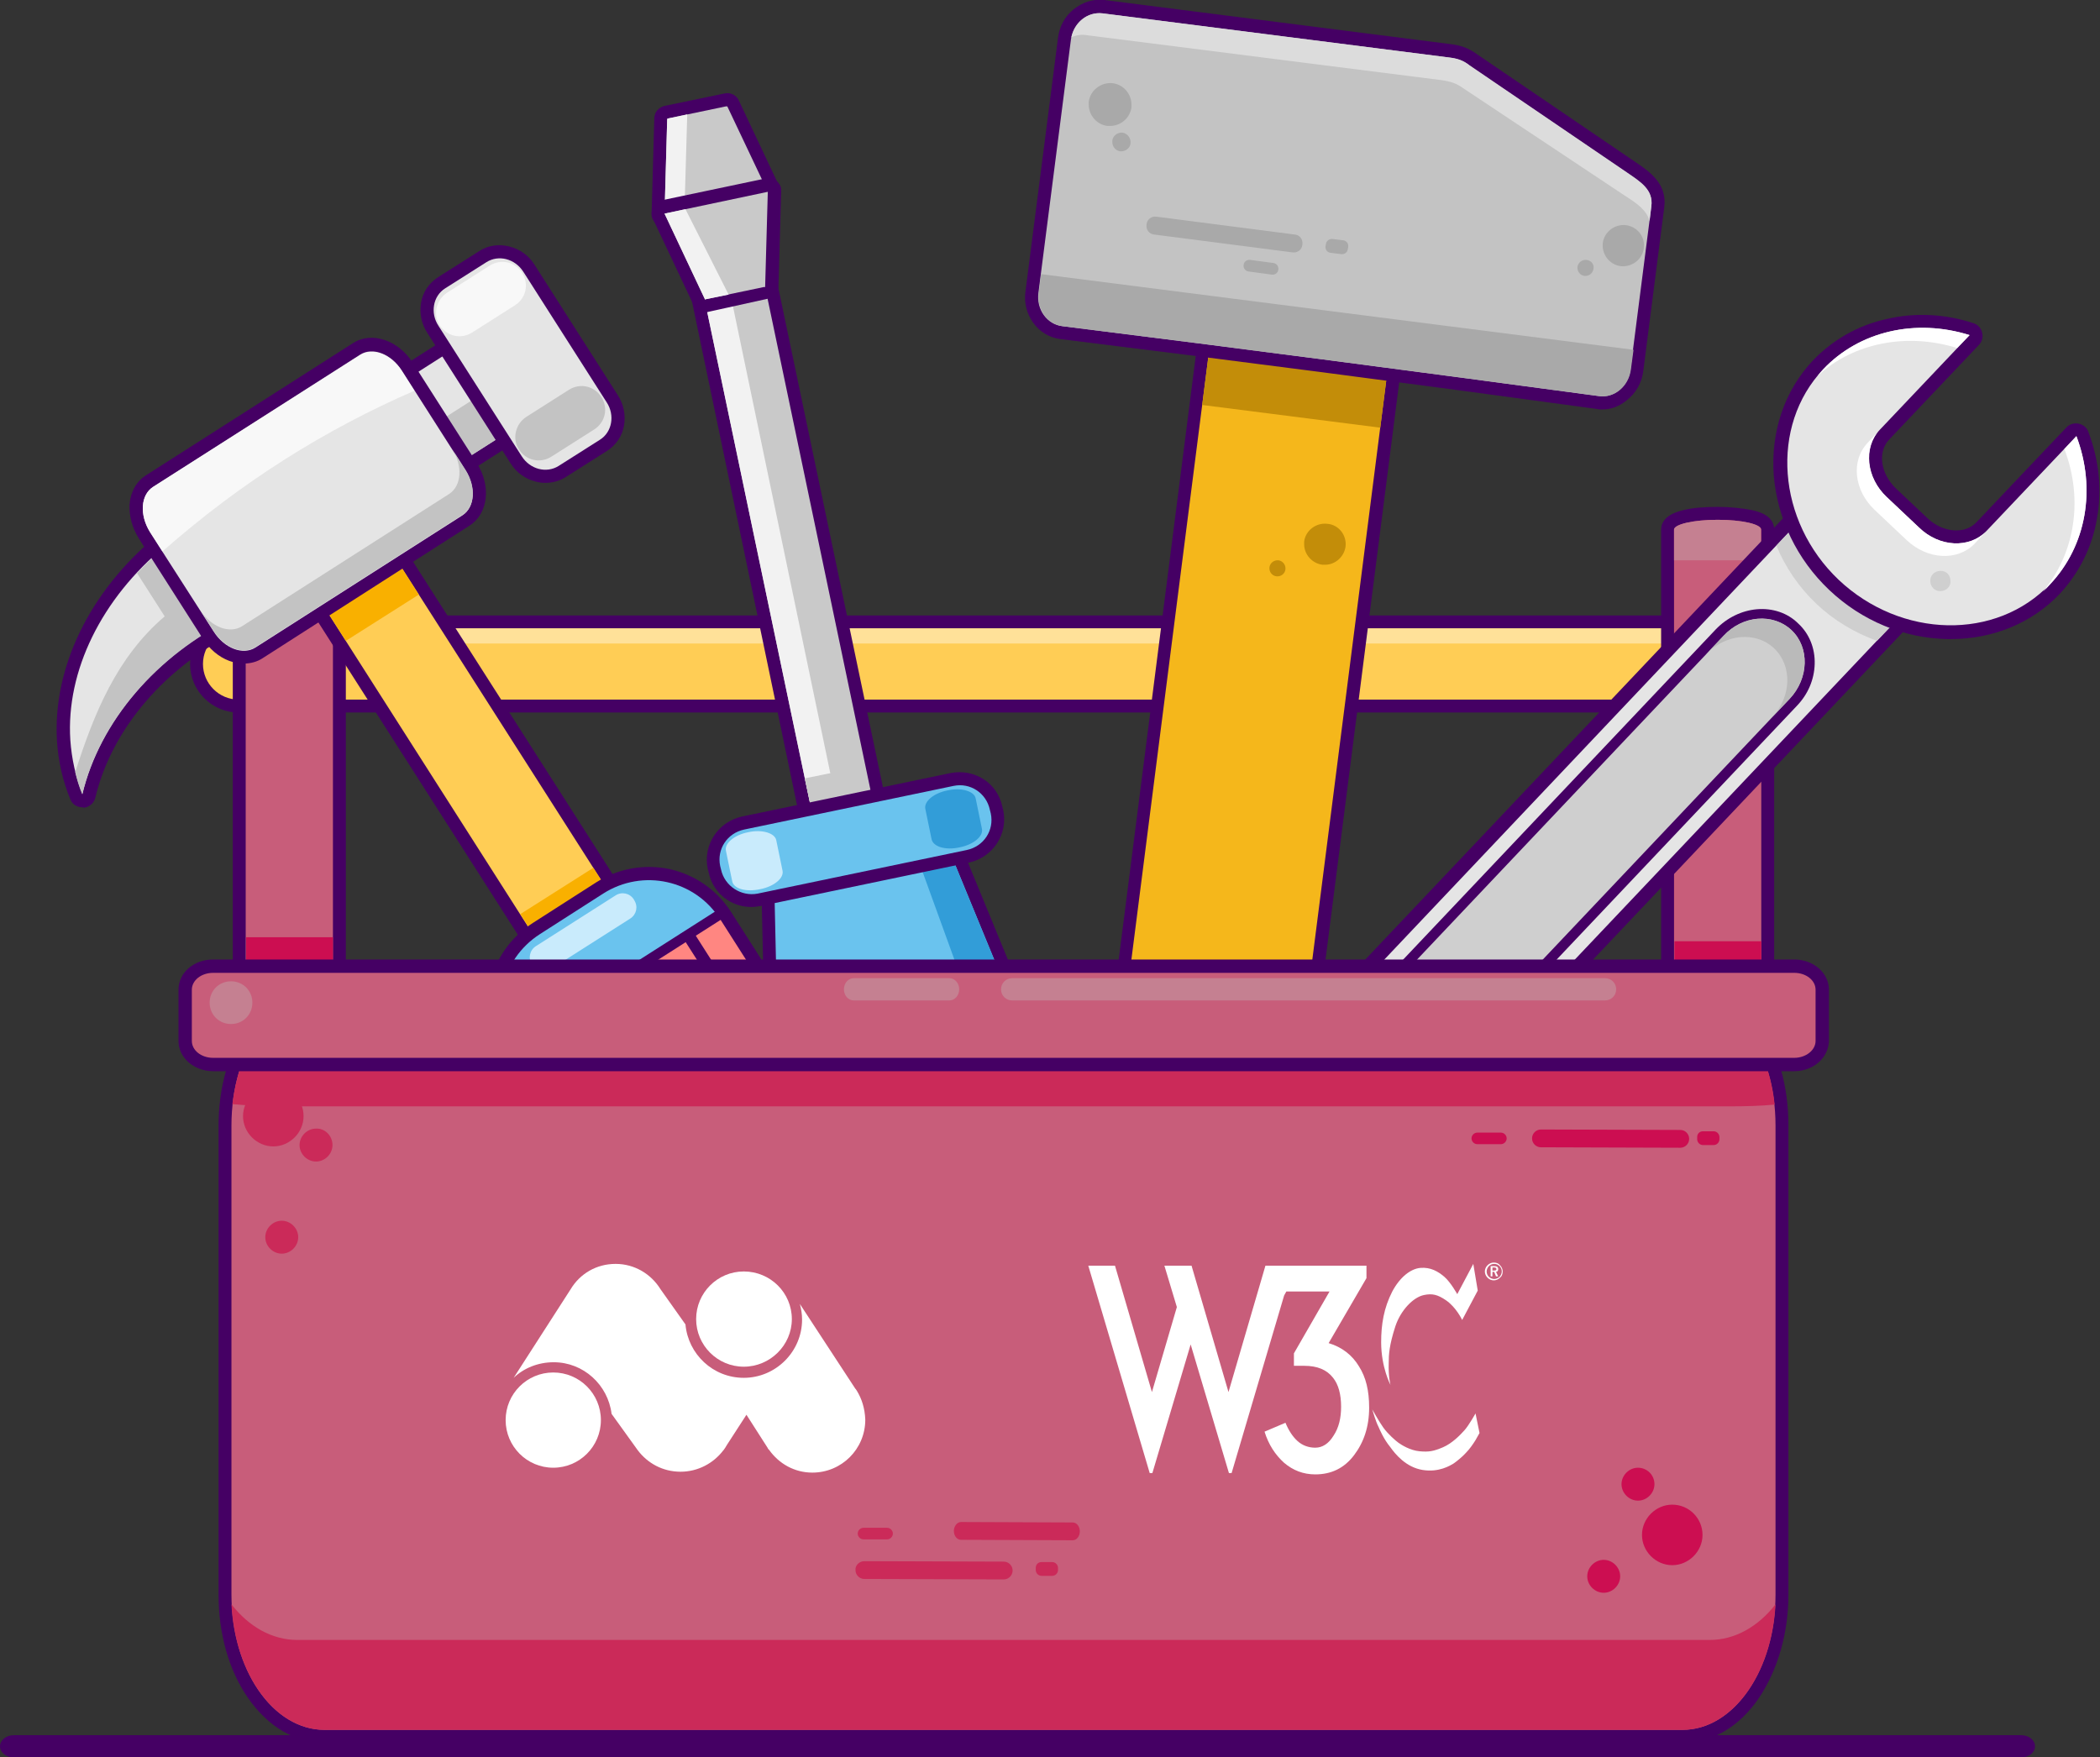 <?xml version="1.0" encoding="utf-8"?>
<!-- Generator: Adobe Illustrator 25.3.0, SVG Export Plug-In . SVG Version: 6.00 Build 0)  -->
<svg version="1.1" id="Layer_1" xmlns="http://www.w3.org/2000/svg" xmlns:xlink="http://www.w3.org/1999/xlink" x="0px" y="0px"
	 viewBox="0 0 471.8 394.8" style="enable-background:new 0 0 471.8 394.8;" xml:space="preserve">
<rect x="0" y="0" width="471.8" height="394.8" fill="#333333" stroke="none"/>
<style type="text/css">
	.st0{fill:#450064;}
	.st1{fill:#FFCD55;}
	.st2{fill:#FFE199;}
	.st3{fill:#64C4F6;}
	.st4{fill:#0DA2EC;}
	.st5{fill:#FF8681;}
	.st6{fill:#FF4E47;}
	.st7{fill:#6AC3EE;}
	.st8{fill:#C9C9C9;}
	.st9{fill:#F2F2F2;}
	.st10{fill:#329DD8;}
	.st11{fill:#C9EBFC;}
	.st12{fill:#FFC9C6;}
	.st13{fill:#C85D7A;}
	.st14{fill:#C58091;}
	.st15{fill:#E5E5E5;}
	.st16{fill:#CFCFCF;}
	.st17{fill:#FFFFFF;}
	.st18{fill:#BABABA;}
	.st19{fill:#FFB3B0;}
	.st20{fill:#F5B71B;}
	.st21{fill:#C38D09;}
	.st22{fill:#C3C3C3;}
	.st23{fill:#A9A9A9;}
	.st24{fill:#DCDCDC;}
	.st25{fill:#F9B000;}
	.st26{fill:#F8F8F8;}
	.st27{fill:#CB2A59;}
	.st28{fill:#CC0E51;}
	.st29{fill-rule:evenodd;clip-rule:evenodd;fill:#FFFFFF;}
</style>
<g>
	<path class="st0" d="M397.4,160.1H53.6c-6,0-10.9-4.9-10.9-10.9s4.9-10.9,10.9-10.9h343.8c6,0,10.9,4.9,10.9,10.9
		C408.3,155.2,403.4,160.1,397.4,160.1z M53.6,144.1c-2.8,0-5.1,2.3-5.1,5.1s2.3,5.1,5.1,5.1h343.8c2.8,0,5.1-2.3,5.1-5.1
		s-2.3-5.1-5.1-5.1H53.6z"/>
</g>
<g>
	<path class="st1" d="M53.6,141.2h343.8c4.4,0,8,3.6,8,8s-3.6,8-8,8H53.6c-4.4,0-8-3.6-8-8S49.2,141.2,53.6,141.2L53.6,141.2z"/>
</g>
<g>
	<path class="st2" d="M66.3,141.2v1.2c0,1.2,8,2.2,18,2.2h292.3c10,0,18-1,18-2.2v-1.2H66.3L66.3,141.2z"/>
</g>
<g>
	<path class="st0" d="M207.7,339.8c-4.4,0-8.7-1.3-12.4-3.7c-5.1-3.3-8.6-8.5-9.8-14.4l-2.5-12.1c-1.3-6-0.1-12.1,3.2-17.2
		s8.5-8.6,14.4-9.8l21.7-4.5c6-1.3,12.1-0.1,17.2,3.2c5.1,3.3,8.6,8.5,9.8,14.4l2.5,12.1c1.3,6,0.1,12.1-3.2,17.2s-8.5,8.6-14.4,9.8
		l-21.7,4.5C210.9,339.6,209.3,339.8,207.7,339.8z M227,283.3c-1.2,0-2.4,0.1-3.5,0.4l-21.7,4.5c-4.4,0.9-8.3,3.5-10.7,7.3
		c-2.5,3.8-3.3,8.3-2.4,12.8l2.5,12.1l0,0c1.9,9.1,10.9,15,20.1,13.1L233,329c4.4-0.9,8.3-3.5,10.7-7.3c2.5-3.8,3.3-8.3,2.4-12.8
		l-2.5-12.1c-0.9-4.4-3.5-8.3-7.3-10.7C233.4,284.3,230.3,283.3,227,283.3z"/>
</g>
<g>
	<path class="st3" d="M188.3,321l-2.5-12.1c-2.3-10.8,4.6-21.3,15.4-23.5l21.7-4.5c10.8-2.3,21.3,4.6,23.5,15.4l2.5,12.1
		c2.3,10.8-4.6,21.3-15.4,23.5l-21.7,4.5C201.1,338.7,190.6,331.8,188.3,321L188.3,321z"/>
</g>
<g>
	<path class="st4" d="M235.5,331.4c9.6-3,15.5-12.9,13.4-23l-2.5-12.1c0-0.2-0.1-0.4-0.1-0.6l-7.9,2
		C240.9,308.8,241.6,319.7,235.5,331.4L235.5,331.4z"/>
</g>
<g>
	<path class="st0" d="M187.7,320.7c-0.6,0-1.1-0.2-1.6-0.5c-0.6-0.4-1.1-1.1-1.3-1.8l-12.3-59c-0.3-1.6,0.7-3.1,2.3-3.5l60.6-12.7
		c0.8-0.2,1.6,0,2.2,0.4c0.6,0.4,1.1,1.1,1.3,1.8l12.3,59c0.3,1.6-0.7,3.1-2.3,3.5l-60.6,12.7C188.1,320.7,187.9,320.7,187.7,320.7z
		 M178.8,261l11.1,53.3l54.9-11.5l-11.1-53.3L178.8,261z"/>
</g>
<g>
	<polygon class="st5" points="187.7,317.8 175.3,258.8 235.9,246.1 248.3,305.1 	"/>
</g>
<g>
	<polygon class="st6" points="237.9,307.3 248.3,305.1 235.9,246.1 225.5,248.3 	"/>
</g>
<g>
	<path class="st0" d="M175.3,261.7c-0.7,0-1.3-0.2-1.8-0.6c-0.7-0.5-1.1-1.4-1.1-2.2l-1.6-71.2c0-1.4,0.9-2.6,2.3-2.9l35.1-7.3
		c1.4-0.3,2.8,0.4,3.3,1.8l27.1,65.9c0.3,0.8,0.3,1.7-0.1,2.5c-0.4,0.8-1.1,1.3-2,1.5l-60.6,12.7
		C175.7,261.7,175.5,261.7,175.3,261.7z M176.7,189.9l1.5,65.3l53.7-11.2L207,183.5L176.7,189.9z"/>
</g>
<g>
	<polygon class="st7" points="175.3,258.8 235.9,246.1 208.8,180.2 208,180.4 174.5,187.4 173.7,187.5 	"/>
</g>
<g>
	<path class="st0" d="M184.5,195.4c-0.6,0-1.1-0.2-1.6-0.5c-0.6-0.4-1.1-1.1-1.3-1.8L155.5,67.9c-0.2-0.8,0-1.6,0.4-2.2
		s1.1-1.1,1.8-1.3l13.5-2.8c1.6-0.3,3.1,0.7,3.5,2.3L200.9,189c0.3,1.6-0.7,3.1-2.3,3.5l-13.5,2.8
		C184.9,195.4,184.7,195.4,184.5,195.4z M161.8,69.6l25,119.4l7.8-1.6L169.6,68L161.8,69.6z"/>
</g>
<g>
	<polygon class="st8" points="184.5,192.5 158.3,67.3 171.9,64.5 198.1,189.6 	"/>
</g>
<g>
	<polygon class="st9" points="184.5,192.5 190.2,191.3 164.1,66.1 158.3,67.3 	"/>
</g>
<g>
	<polygon class="st8" points="182.2,181.4 180.8,174.9 188.7,173.3 190.1,179.7 	"/>
</g>
<g>
	<polygon class="st10" points="206,192.4 226.2,248.1 235.9,246.1 212.9,190.2 	"/>
</g>
<g>
	<path class="st0" d="M168.8,203.8c-1.9,0-3.7-0.5-5.4-1.6c-2.2-1.4-3.7-3.7-4.2-6.2l-0.2-0.8c-1.1-5.3,2.3-10.5,7.6-11.7l47-9.8
		c2.6-0.5,5.2,0,7.4,1.4s3.7,3.7,4.2,6.2l0.2,0.8c1.1,5.3-2.3,10.5-7.6,11.7l-47,9.8C170.2,203.7,169.5,203.8,168.8,203.8z
		 M215.7,179.3c-0.3,0-0.6,0-0.8,0.1l-47,9.8c-2.2,0.5-3.5,2.6-3.1,4.7l0.2,0.8l0,0c0.2,1.1,0.8,2,1.7,2.5c0.9,0.6,2,0.8,3,0.6
		l47-9.8c2.2-0.5,3.5-2.6,3.1-4.7l-0.2-0.8c-0.2-1.1-0.8-2-1.7-2.5C217.2,179.5,216.5,179.3,215.7,179.3z"/>
</g>
<g>
	<path class="st7" d="M162,195.4l-0.2-0.8c-0.8-3.8,1.6-7.4,5.4-8.2l47-9.8c3.8-0.8,7.4,1.6,8.2,5.4l0.2,0.8
		c0.8,3.8-1.6,7.4-5.4,8.2l-47,9.8C166.5,201.5,162.8,199.1,162,195.4L162,195.4z"/>
</g>
<g>
	<path class="st0" d="M149.3,50.9c-0.7,0-1.3-0.2-1.9-0.7c-0.7-0.6-1.1-1.4-1-2.3l0.6-21.3c0-1.4,1-2.5,2.3-2.8l13.5-2.8
		c1.3-0.3,2.7,0.4,3.2,1.6l9.1,19.3c0.4,0.8,0.4,1.8,0,2.6s-1.1,1.4-2,1.6L149.8,51C149.7,50.9,149.5,50.9,149.3,50.9z M152.8,29.1
		l-0.5,15.3l16-3.3l-6.6-13.8L152.8,29.1z"/>
</g>
<g>
	<polygon class="st8" points="149.3,48 172.5,43.1 163.4,23.9 163.1,23.9 150.2,26.6 149.9,26.7 	"/>
</g>
<g>
	<polygon class="st9" points="149.3,48 154,47 153.8,46.5 154.4,25.7 150.2,26.6 149.9,26.7 	"/>
</g>
<g>
	<path class="st0" d="M158.4,70.2c-1.1,0-2.2-0.6-2.6-1.7l-9.1-19.3c-0.4-0.8-0.4-1.8,0-2.6s1.1-1.4,2-1.6l23.3-4.9
		c0.9-0.2,1.8,0,2.5,0.6s1.1,1.4,1,2.3l-0.6,21.3c0,1.4-1,2.5-2.3,2.8l-13.6,3C158.8,70.2,158.6,70.2,158.4,70.2z M153.5,50.1
		l6.6,13.8l9-1.9l0.5-15.3L153.5,50.1z"/>
</g>
<g>
	<polygon class="st8" points="149.3,48 172.5,43.1 171.9,64.5 171.6,64.5 158.7,67.2 158.4,67.3 	"/>
</g>
<g>
	<polygon class="st9" points="149.3,48 158.4,67.3 158.7,67.2 163.7,66.2 154,47 	"/>
</g>
<g>
	<path class="st11" d="M164.5,198l-1.4-6.8c-0.4-1.7,1.9-3.6,5-4.2c3.1-0.7,6,0.2,6.3,1.8l1.4,6.8c0.4,1.7-1.9,3.6-5,4.2
		C167.6,200.5,164.8,199.7,164.5,198L164.5,198z"/>
</g>
<g>
	<path class="st10" d="M209.3,188.6l-1.4-6.8c-0.4-1.7,1.9-3.6,5-4.2c3.1-0.7,6,0.2,6.3,1.8l1.4,6.8c0.4,1.7-1.9,3.6-5,4.2
		C212.5,191.1,209.7,190.3,209.3,188.6L209.3,188.6z"/>
</g>
<g>
	<path class="st12" d="M188.5,313l-10.2-48.8c-0.4-1.7,1.7-3.5,4.5-4.1c2.9-0.6,5.5,0.3,5.8,1.9l10.2,48.8c0.4,1.7-1.7,3.5-4.5,4.1
		C191.4,315.5,188.8,314.7,188.5,313L188.5,313z"/>
</g>
<g>
	<path class="st11" d="M195.4,320.2L195.4,320.2c2.5-2.1,6.8-1,9.6,2.3l0,0c2.8,3.3,3.1,7.8,0.6,9.9l0,0c-2.5,2.1-6.8,1-9.6-2.3
		C193.1,326.8,192.9,322.3,195.4,320.2L195.4,320.2z"/>
</g>
<g>
	<path class="st0" d="M385.9,254.5c-2.8,0-5.5-0.3-7.6-0.7c-1.3-0.3-5.1-1.1-5.1-4.4V119c0-3.2,3.9-4.1,5.1-4.4
		c2-0.5,4.7-0.7,7.6-0.7c2.8,0,5.5,0.3,7.6,0.7c1.3,0.3,5.1,1.1,5.1,4.4v130.4c0,3.2-3.9,4.1-5.1,4.4
		C391.5,254.2,388.8,254.5,385.9,254.5z M379.1,247.9c1.2,0.3,3.5,0.7,6.8,0.7s5.7-0.4,6.8-0.7V120.4c-1.2-0.3-3.5-0.7-6.8-0.7
		s-5.7,0.4-6.8,0.7V247.9z M393.6,120.7L393.6,120.7L393.6,120.7z"/>
</g>
<g>
	<path class="st13" d="M385.9,116.8c5.4,0,9.8,1,9.8,2.2v130.4c0,1.2-4.4,2.2-9.8,2.2s-9.8-1-9.8-2.2V119
		C376.2,117.8,380.5,116.8,385.9,116.8L385.9,116.8z"/>
</g>
<g>
	<path class="st14" d="M385.9,116.8c-5.4,0-9.8,1-9.8,2.2v6.9h19.5V119C395.7,117.8,391.4,116.8,385.9,116.8L385.9,116.8z"/>
</g>
<g>
	<path class="st0" d="M289.5,280.8c-3.8,0-7.7-1.4-10.7-4.3l-4.4-4.1c-6.2-5.9-6.5-15.8-0.6-22l127.6-134.8c2.9-3,6.7-4.8,10.9-4.9
		c4.1-0.1,8.1,1.4,11.1,4.3l0,0l4.4,4.1c3,2.9,4.8,6.7,4.9,10.9c0.1,4.1-1.4,8.1-4.3,11.1L300.8,276
		C297.8,279.2,293.7,280.8,289.5,280.8z M412.7,116.9c-0.1,0-0.2,0-0.3,0c-2.5,0.1-4.9,1.1-6.6,3L278.3,254.6
		c-3.6,3.8-3.4,9.8,0.4,13.4l4.4,4.1c3.8,3.6,9.8,3.4,13.4-0.4L424,137c1.8-1.8,2.7-4.3,2.6-6.8s-1.1-4.9-3-6.6l-4.4-4.1
		C417.5,117.8,415.2,116.9,412.7,116.9z"/>
</g>
<g>
	<path class="st15" d="M421.4,117.3l4.4,4.1c5,4.8,5.3,12.7,0.5,17.7L298.6,273.9c-4.8,5-12.7,5.3-17.7,0.5l-4.4-4.1
		c-5-4.8-5.3-12.7-0.5-17.7l127.6-134.8C408.4,112.7,416.3,112.5,421.4,117.3L421.4,117.3z"/>
</g>
<g>
	<path class="st16" d="M417.2,115.2c-4.9-1.8-10.2-1-13.6,2.6l-4.5,4.8c2,4.9,5.1,9.4,9,13.1s8.6,6.5,13.6,8.3l4.5-4.7
		c3.4-3.6,3.9-8.9,1.8-13.7c-0.7-0.4-1.4-1-2-1.6l-7.2-6.8C418.3,116.5,417.7,115.8,417.2,115.2L417.2,115.2z"/>
</g>
<g>
	<path class="st0" d="M438.3,143.6c-0.3,0-0.5,0-0.8,0c-9.8-0.2-19.2-4.1-26.5-11c-7.3-6.9-11.7-16.1-12.5-25.8
		c-0.7-9.8,2.4-19,8.8-25.8c4.4-4.6,10.1-7.9,16.5-9.3c6.3-1.5,13.1-1.2,19.5,0.9c1,0.3,1.8,1.1,2,2.1c0.3,1,0,2.1-0.7,2.8
		l-20.2,21.3c-2.6,2.8-1.9,7.6,1.5,10.9l7.2,6.8c3.4,3.2,8.3,3.6,10.9,0.9l20.2-21.3c0.7-0.8,1.8-1.1,2.8-0.9s1.9,0.9,2.2,1.9
		c2.4,6.3,3.1,13.1,1.9,19.5c-1.1,6.5-4.1,12.3-8.4,16.9C456.6,139.9,447.9,143.6,438.3,143.6z M431.9,76.7
		c-7.7,0-14.9,2.9-20.1,8.4s-7.8,13-7.2,21.2c0.6,8.2,4.4,16,10.6,21.9s14.2,9.2,22.4,9.4c8.1,0.2,15.5-2.8,20.7-8.3
		c6.2-6.6,8.6-15.9,6.6-25.3l-16.6,17.5c-2.4,2.6-5.9,3.9-9.6,3.7c-3.6-0.2-7.1-1.7-9.9-4.3l-7.2-6.8c-2.8-2.6-4.5-6-4.9-9.6
		c-0.4-3.7,0.7-7.2,3.2-9.8l16.5-17.5C435.1,76.8,433.5,76.7,431.9,76.7z"/>
</g>
<g>
	<path class="st15" d="M466.5,98l-20.2,21.3c-3.8,4-10.6,3.7-15.2-0.8l-7.2-6.8c-4.7-4.4-5.4-11.2-1.6-15.1l20.2-21.3
		c-12.1-3.8-24.8-0.9-32.9,7.7c-12,12.7-10.4,34.1,3.5,47.3c14,13.2,35.4,13.7,47.5,0.9C468.7,122.7,471,109.9,466.5,98L466.5,98z"
		/>
</g>
<g>
	<path class="st0" d="M270.5,320.7c-3.8,0-7.7-0.6-11.4-1.8c-1-0.3-1.7-1.1-1.9-2.1c-0.3-1,0-2,0.7-2.7l20.2-21.3
		c2.6-2.8,2-7.7-1.5-11l-7.2-6.8c-3.5-3.3-8.4-3.7-11.1-0.9l-20.2,21.3c-0.7,0.7-1.7,1.1-2.7,0.9s-1.8-0.9-2.2-1.8
		c-2.4-6.3-3.1-13-1.9-19.4c1.1-6.4,4-12.3,8.4-16.9c6.4-6.8,15.3-10.4,25.2-10.2c9.7,0.2,19.1,4.1,26.4,11
		c7.3,6.9,11.7,16.1,12.4,25.8c0.7,9.8-2.4,18.9-8.8,25.7c-4.4,4.6-10,7.8-16.4,9.3C276,320.4,273.3,320.7,270.5,320.7z
		 M265.6,314.4c9.5,1.5,18.8-1.4,25.2-8c5.3-5.5,7.8-13.1,7.2-21.2c-0.6-8.3-4.4-16.1-10.6-22s-14.2-9.2-22.5-9.4
		c-8.2-0.2-15.6,2.8-20.8,8.4c-6.3,6.7-8.7,16.1-6.6,25.6l16.7-17.6c2.4-2.6,5.8-3.9,9.5-3.7c3.6,0.2,7,1.7,9.8,4.3l7.2,6.8
		c2.8,2.6,4.5,6,4.8,9.5c0.4,3.7-0.7,7.2-3.2,9.7L265.6,314.4z"/>
</g>
<g>
	<path class="st15" d="M260,316.1l20.2-21.3c3.8-4,3.1-10.7-1.6-15.1l-7.2-6.8c-4.7-4.4-11.4-4.7-15.2-0.8L236,293.4
		c-4.5-11.9-2.2-24.7,5.8-33.2c12-12.7,33.5-12.3,47.5,0.9c14,13.2,15.6,34.6,3.5,47.3l0,0C284.8,317,272.1,320,260,316.1L260,316.1
		z"/>
</g>
<g>
	<path class="st0" d="M306.5,254.9c-3.1,0-6-1.1-8.2-3.2c-2.5-2.3-3.8-5.6-3.7-9.1c0.1-3.5,1.5-6.8,4-9.4l86.9-91.8
		c2.5-2.6,5.8-4.2,9.2-4.5c3.5-0.3,6.9,0.8,9.3,3.2l0,0c2.5,2.3,3.8,5.6,3.7,9.1c-0.1,3.5-1.5,6.8-4,9.4l-86.9,91.8
		c-2.5,2.6-5.8,4.2-9.2,4.5C307.2,254.9,306.8,254.9,306.5,254.9z M395.8,141.3c-0.2,0-0.5,0-0.7,0c-2.3,0.2-4.6,1.3-6.3,3.1
		l-86.9,91.8c-1.7,1.8-2.7,4.1-2.8,6.4c-0.1,2.2,0.7,4.3,2.3,5.7c1.5,1.4,3.6,2.1,5.8,1.9c2.3-0.2,4.6-1.3,6.3-3.1l86.9-91.8
		c1.7-1.8,2.7-4.1,2.8-6.4c0.1-2.2-0.7-4.3-2.3-5.7l0,0C399.5,142,397.7,141.3,395.8,141.3z"/>
</g>
<g>
	<path class="st16" d="M402.5,141.6c4.1,3.9,3.9,10.8-0.4,15.4l-86.9,91.8c-4.4,4.6-11.2,5.2-15.3,1.3c-4.1-3.9-3.9-10.8,0.4-15.4
		l86.9-91.8C391.5,138.2,398.3,137.7,402.5,141.6L402.5,141.6z"/>
</g>
<g>
	<path class="st17" d="M466.5,98l-2.7,2.9c4.3,11.3,2.4,23.4-4.8,32c0.6-0.5,1.1-1,1.6-1.6C468.7,122.7,471,109.9,466.5,98L466.5,98
		L466.5,98z M442.5,75.3c-12.1-3.8-24.8-0.9-32.9,7.7c-0.4,0.4-0.8,0.9-1.2,1.4c8.1-7.4,20-9.7,31.3-6.2L442.5,75.3L442.5,75.3z
		 M422.3,96.6l-2.7,2.9c-3.8,4-3.1,10.7,1.6,15.1l7.2,6.8c4.7,4.4,11.4,4.7,15.2,0.8l2.7-2.9c-3.8,4-10.6,3.7-15.2-0.8l-7.2-6.8
		C419.3,107.4,418.6,100.6,422.3,96.6L422.3,96.6z"/>
</g>
<g>
	<path class="st18" d="M402.5,141.6c-4.1-3.9-11-3.3-15.3,1.3l-3.9,4.1c4.4-4.6,11.2-5.2,15.3-1.3c4.1,3.9,3.9,10.8-0.4,15.4
		l3.9-4.1C406.4,152.4,406.6,145.5,402.5,141.6L402.5,141.6z"/>
</g>
<g>
	<path class="st16" d="M438.2,131c-0.2,1.2-1.4,2-2.7,1.8c-1.2-0.2-2-1.4-1.8-2.7c0.2-1.2,1.4-2,2.7-1.8c1.1,0.2,1.8,1.1,1.8,2.2
		C438.2,130.7,438.2,130.9,438.2,131L438.2,131z"/>
</g>
<g>
	<path class="st0" d="M65,254.5c-2.8,0-5.5-0.3-7.6-0.7c-1.3-0.3-5.1-1.1-5.1-4.4V119c0-3.2,3.9-4.1,5.1-4.4c2-0.5,4.7-0.7,7.6-0.7
		c2.8,0,5.5,0.3,7.6,0.7c1.3,0.3,5.1,1.1,5.1,4.4v130.4c0,3.2-3.9,4.1-5.1,4.4C70.6,254.2,67.9,254.5,65,254.5z M58.2,247.9
		c1.2,0.3,3.5,0.7,6.8,0.7c3.3,0,5.7-0.4,6.8-0.7V120.4c-1.2-0.3-3.5-0.7-6.8-0.7c-3.3,0-5.7,0.4-6.8,0.7V247.9z M72.7,120.7
		L72.7,120.7L72.7,120.7z"/>
</g>
<g>
	<path class="st13" d="M65,116.8c5.4,0,9.8,1,9.8,2.2v130.4c0,1.2-4.4,2.2-9.8,2.2s-9.8-1-9.8-2.2V119
		C55.3,117.8,59.6,116.8,65,116.8L65,116.8z"/>
</g>
<g>
	<path class="st19" d="M65,116.8c-5.4,0-9.8,1-9.8,2.2v6.9h19.5V119C74.8,117.8,70.5,116.8,65,116.8L65,116.8z"/>
</g>
<g>
	<path class="st0" d="M272.3,348.5c-0.4,0-0.8,0-1.2-0.1l-26.5-3.4c-5.3-0.7-9.1-5.5-8.4-10.8l34-266.4c0.3-2.6,1.6-4.9,3.7-6.4
		c2-1.6,4.6-2.3,7.2-1.9l26.5,3.4c2.6,0.3,4.9,1.6,6.4,3.7c1.6,2,2.3,4.6,1.9,7.2l-34,266.4C281.3,344.9,277.1,348.5,272.3,348.5z
		 M279.7,65.2c-0.8,0-1.7,0.3-2.3,0.8c-0.8,0.6-1.3,1.5-1.5,2.6l-34,266.4c-0.3,2.1,1.2,4,3.3,4.3l26.5,3.4c2.1,0.3,4-1.2,4.3-3.3
		L310,73c0.1-1-0.1-2-0.8-2.8c-0.6-0.8-1.5-1.3-2.6-1.5l-26.5-3.4C280,65.2,279.9,65.2,279.7,65.2z"/>
</g>
<g>
	<path class="st20" d="M280.6,62.3l26.5,3.4c3.7,0.5,6.3,3.9,5.9,7.6l-34,266.4c-0.5,3.7-3.9,6.3-7.6,5.9l-26.5-3.4
		c-3.7-0.5-6.3-3.9-5.9-7.6l34-266.4C273.5,64.4,276.8,61.8,280.6,62.3L280.6,62.3z"/>
</g>
<g>
	<path class="st21" d="M280.6,62.3c-3.7-0.5-7.1,2.1-7.6,5.9L270.1,91l40,5.1l2.9-22.8c0.5-3.7-2.1-7.1-5.9-7.6L280.6,62.3
		L280.6,62.3z"/>
</g>
<g>
	<path class="st0" d="M360,92c-0.4,0-0.8,0-1.2-0.1c-43-5.9-82.4-11-120.5-15.7c-2.5-0.3-4.7-1.6-6.2-3.7c-1.4-2-2.1-4.5-1.7-7.1
		l7.3-56.9c0.3-2.5,1.5-4.8,3.5-6.4s4.4-2.4,6.9-2.1l77.7,9.9l0,0c2.6,0.3,4.3,1,6.2,2.4l35.7,24.3c2.9,2,6.9,4.7,6.2,10l-4.7,36.7
		c-0.3,2.7-1.7,5.1-3.8,6.7C363.8,91.3,362,92,360,92z M246.9,5.9c-0.7,0-1.4,0.3-2,0.8c-0.8,0.6-1.3,1.6-1.4,2.6l-7.3,56.9
		c-0.1,1.1,0.1,2.1,0.7,2.9c0.5,0.7,1.3,1.2,2.1,1.3c38.1,4.7,77.5,9.9,120.5,15.7c1,0.1,1.8-0.3,2.3-0.6c0.8-0.6,1.4-1.6,1.5-2.8
		L368,46c0.2-1.5-0.7-2.4-3.7-4.5l-0.4-0.3l-35.4-24.1l-0.1-0.1c-0.9-0.7-1.6-1-3.4-1.3l0,0l-77.7-9.9
		C247.2,5.9,247.1,5.9,246.9,5.9z"/>
</g>
<g>
	<path class="st22" d="M325.4,12.9L247.7,3c-3.5-0.4-6.6,2.2-7.1,5.9l-7.3,56.9c-0.5,3.7,1.9,7.1,5.4,7.5
		c40.2,5,80.4,10.3,120.5,15.7c3.4,0.5,6.6-2.2,7.1-5.9l4.7-36.7c0.5-3.7-2.5-5.5-5.4-7.5l-35.4-24.1
		C328.8,13.6,327.5,13.2,325.4,12.9L325.4,12.9z"/>
</g>
<g>
	<path class="st23" d="M233.9,61.6l-0.5,4.2c-0.5,3.7,1.9,7.1,5.4,7.5c40.2,5,80.4,10.3,120.5,15.7c3.4,0.5,6.6-2.2,7.1-5.9l0.6-4.5
		L233.9,61.6L233.9,61.6z"/>
</g>
<g>
	<path class="st23" d="M254.2,24.1c-0.3,2.4-2.4,4.2-4.8,4.2c-0.2,0-0.4,0-0.6,0c-2.4-0.3-4.2-2.4-4.2-4.8c0-0.2,0-0.4,0-0.6
		c0.3-2.6,2.8-4.5,5.4-4.2c2.4,0.3,4.2,2.4,4.2,4.8C254.2,23.7,254.2,23.9,254.2,24.1L254.2,24.1z"/>
</g>
<g>
	<path class="st23" d="M254,32.2c-0.1,1.1-1.2,1.9-2.3,1.8c-1-0.1-1.8-1-1.8-2.1c0-0.1,0-0.2,0-0.3c0.1-1.1,1.2-1.9,2.3-1.8
		C253.3,30,254.1,31,254,32.2L254,32.2z"/>
</g>
<g>
	<path class="st23" d="M259.9,48.7l31,4c1.1,0.1,1.9,1.1,1.7,2.3c-0.1,1.1-1.1,1.9-2.3,1.7l-31-4c-1.1-0.1-1.9-1.1-1.7-2.3
		C257.7,49.3,258.7,48.5,259.9,48.7L259.9,48.7z"/>
</g>
<g>
	<path class="st23" d="M280.9,58.4l5.2,0.7c0.7,0.1,1.2,0.7,1.1,1.5c-0.1,0.7-0.7,1.2-1.5,1.1l-5.2-0.7c-0.7-0.1-1.2-0.7-1.1-1.5
		C279.5,58.8,280.1,58.3,280.9,58.4L280.9,58.4z"/>
</g>
<g>
	<path class="st23" d="M299.4,53.7l2.4,0.3c0.7,0.1,1.2,0.7,1.1,1.5l-0.1,0.5c-0.1,0.7-0.7,1.2-1.5,1.1l-2.4-0.3
		c-0.7-0.1-1.2-0.7-1.1-1.5l0.1-0.5C298,54.1,298.7,53.6,299.4,53.7L299.4,53.7z"/>
</g>
<g>
	<path class="st24" d="M247.7,3c-3.3-0.4-6.3,2-7,5.4c1-0.5,2.2-0.7,3.4-0.5L323.8,18c2.2,0.3,3.5,0.8,4.9,1.8L365.1,44
		c2.5,1.6,4.9,3.2,5.5,5.7l0.4-3.4c0.5-3.7-2.5-5.5-5.4-7.5l-35.4-24.1c-1.4-1.1-2.7-1.6-4.8-1.8L247.7,3L247.7,3z"/>
</g>
<g>
	<path class="st23" d="M369.3,55.8c-0.3,2.5-2.7,4.3-5.2,4s-4.3-2.7-4-5.2s2.7-4.3,5.2-4C367.8,50.9,369.7,53.2,369.3,55.8
		L369.3,55.8z"/>
</g>
<g>
	<path class="st23" d="M358,60.4c-0.1,0.9-0.9,1.6-1.8,1.6c-0.1,0-0.2,0-0.2,0c-0.9-0.1-1.6-0.9-1.6-1.8c0-0.1,0-0.2,0-0.2
		c0.1-0.9,0.9-1.6,1.8-1.6c0.1,0,0.2,0,0.2,0C357.5,58.5,358.2,59.4,358,60.4L358,60.4z"/>
</g>
<g>
	<path class="st21" d="M302.3,122.8c-0.3,2.3-2.3,4.1-4.6,4.1c-0.2,0-0.4,0-0.6,0c-2.3-0.3-4.1-2.3-4.1-4.6c0-0.2,0-0.4,0-0.6
		c0.3-2.5,2.7-4.3,5.2-4C300.8,117.9,302.6,120.3,302.3,122.8L302.3,122.8z"/>
</g>
<g>
	<path class="st21" d="M288.8,127.9c-0.1,1-1,1.7-2,1.6s-1.7-1-1.6-2c0.1-0.9,0.9-1.6,1.8-1.6c0.1,0,0.2,0,0.2,0
		c0.9,0.1,1.6,0.9,1.6,1.8C288.8,127.7,288.8,127.8,288.8,127.9L288.8,127.9z"/>
</g>
<g>
	<path class="st0" d="M18.5,181.4c-1.2,0-2.3-0.7-2.7-1.8c-1.7-4.1-2.7-8.5-3-13.1c-1-16.5,7.4-33.7,22.4-46.1c0,0,0.1,0,0.1-0.1
		c0.2-0.2,0.4-0.3,0.6-0.5c1.2-0.9,2.9-0.7,3.9,0.4L54.6,137c0.6,0.7,0.9,1.6,0.7,2.5s-0.8,1.7-1.6,2.1
		c-16.5,8.1-28.6,22.1-32.3,37.7c-0.3,1.2-1.4,2.1-2.6,2.2C18.7,181.4,18.6,181.4,18.5,181.4z M37.4,126.3
		c-12.6,11-19.6,25.8-18.7,39.8c0,0.8,0.1,1.5,0.2,2.3c2.3-5.1,5.5-10.1,9.3-14.6c5.4-6.3,12-11.7,19.5-15.8L37.4,126.3z"/>
</g>
<g>
	<path class="st15" d="M37.1,122.7c-14.3,11.8-22.3,28.1-21.3,43.6c0.3,4.2,1.2,8.3,2.7,12.1c3.9-16.3,16.6-31.2,33.8-39.6
		l-14.6-16.6C37.5,122.4,37.3,122.6,37.1,122.7L37.1,122.7L37.1,122.7z"/>
</g>
<g>
	<path class="st0" d="M94.3,112.6c-1,0-1.9-0.5-2.5-1.4l-12-18.7c-0.4-0.7-0.6-1.4-0.4-2.2c0.2-0.8,0.6-1.4,1.3-1.8l28.2-18
		c1.4-0.9,3.2-0.5,4,0.9l12,18.7c0.9,1.4,0.5,3.2-0.9,4l-28.2,18C95.4,112.5,94.8,112.6,94.3,112.6z M86.3,91.9l8.8,13.8l23.3-14.8
		L109.6,77L86.3,91.9z"/>
</g>
<g>
	<polygon class="st15" points="82.3,91 110.5,73 122.5,91.7 94.3,109.7 	"/>
</g>
<g>
	<path class="st0" d="M119.9,213.1c-1,0-1.9-0.5-2.5-1.4l-50.7-79.4c-0.4-0.7-0.6-1.4-0.4-2.2s0.6-1.4,1.3-1.8L84,117.8
		c1.4-0.9,3.2-0.5,4,0.9l50.7,79.4c0.4,0.7,0.6,1.4,0.4,2.2c-0.2,0.8-0.6,1.4-1.3,1.8l-16.4,10.5C121,212.9,120.5,213.1,119.9,213.1
		z M73.3,131.6l47.6,74.5l11.5-7.3l-47.6-74.5L73.3,131.6z"/>
</g>
<g>
	<polygon class="st1" points="69.2,130.7 85.6,120.3 136.3,199.7 119.9,210.2 	"/>
</g>
<g>
	<polygon class="st25" points="116.9,205.4 123.2,215.3 139.6,204.8 133.3,195 	"/>
</g>
<g>
	<path class="st0" d="M183.7,329.7c-1.6,0-3.2-0.2-4.8-0.5c-5.7-1.3-10.6-4.7-13.8-9.7L113,237.8c-3.2-5-4.2-10.9-3-16.6
		c1.3-5.7,4.7-10.6,9.7-13.8l1.6,2.5l-1.6-2.5l14.2-9.1c5-3.2,10.9-4.2,16.6-3c5.7,1.3,10.6,4.7,13.8,9.7l52.1,81.7
		c3.2,5,4.2,10.9,3,16.6c-1.3,5.7-4.7,10.6-9.7,13.8l-14.2,9.1C191.9,328.6,187.9,329.7,183.7,329.7z M145.8,200.8
		c-3,0-6,0.8-8.7,2.5l-14.2,9.1c-7.5,4.8-9.7,14.8-4.9,22.3l52.1,81.7c4.8,7.5,14.8,9.7,22.3,4.9l14.2-9.1
		c7.5-4.8,9.7-14.8,4.9-22.3l-52.1-81.7C156.3,203.4,151.1,200.8,145.8,200.8z"/>
</g>
<g>
	<path class="st7" d="M121.3,209.9l14.2-9.1c8.9-5.7,20.7-3.1,26.3,5.8l52.1,81.7c5.7,8.9,3.1,20.7-5.8,26.3l-14.2,9.1
		c-8.9,5.7-20.7,3.1-26.3-5.8l-52.1-81.7C109.8,227.4,112.4,215.6,121.3,209.9L121.3,209.9z"/>
</g>
<g>
	<path class="st22" d="M95.9,96.4c-2,1.3-2.6,3.9-1.3,5.8l3.3,5.2l20.6-13.1l-3.3-5.2c-1.3-2-3.9-2.6-5.8-1.3L95.9,96.4L95.9,96.4z"
		/>
</g>
<g>
	<polygon class="st25" points="69.2,130.7 77.7,144 94.1,133.6 85.6,120.3 	"/>
</g>
<g>
	<path class="st22" d="M37.7,122.3c-0.2,0.2-0.4,0.3-0.6,0.5c-2.2,1.9-4.3,3.9-6.3,6l6.2,9.7c-10.8,9.2-15.9,21.9-20.1,35
		c0.4,1.7,0.9,3.4,1.6,5c3.9-16.3,16.6-31.2,33.8-39.6L37.7,122.3L37.7,122.3z"/>
</g>
<g>
	<path class="st0" d="M54.8,149.1c-1.1,0-2.2-0.2-3.3-0.6c-2.4-0.9-4.5-2.7-6-5.1L31.2,121c-1.5-2.4-2.2-5-2.1-7.6
		c0.2-2.8,1.5-5.2,3.7-6.6l46.5-29.7c4.2-2.7,10.2-0.7,13.5,4.5l14.3,22.4c3.3,5.2,2.6,11.4-1.6,14.1L59,147.9
		C57.8,148.7,56.3,149.1,54.8,149.1z M83.5,81.9c-0.4,0-0.8,0.1-1,0.3L36,111.8l0,0c-0.8,0.5-0.9,1.5-1,2c-0.1,1.3,0.3,2.7,1.2,4
		l14.3,22.3c0.8,1.3,2,2.3,3.2,2.7c0.5,0.2,1.5,0.5,2.3,0l46.5-29.7c1.2-0.8,1.5-3.5-0.2-6L87.9,84.9C86.6,82.9,84.8,81.9,83.5,81.9
		z M34.4,109.4L34.4,109.4L34.4,109.4z"/>
</g>
<g>
	<path class="st15" d="M34.4,109.4l46.5-29.7c2.8-1.8,7-0.2,9.4,3.6l14.3,22.4c2.4,3.8,2.1,8.3-0.7,10.1l-46.5,29.7
		c-2.8,1.8-7,0.2-9.4-3.6l-14.3-22.3C31.3,115.7,31.6,111.2,34.4,109.4L34.4,109.4z"/>
</g>
<g>
	<path class="st0" d="M122.5,108.5c-0.7,0-1.5-0.1-2.2-0.3c-2.3-0.6-4.3-2-5.6-4.1L96,74.8c-1.3-2-1.8-4.4-1.4-6.8s1.8-4.4,3.8-5.7
		l9.3-5.9c2-1.3,4.4-1.6,6.8-1c2.3,0.6,4.3,2,5.6,4.1l18.7,29.3c1.3,2,1.8,4.4,1.4,6.8c-0.4,2.4-1.8,4.4-3.8,5.7l-9.3,5.9
		C125.7,108.1,124.1,108.5,122.5,108.5z M112.3,60.9c-0.5,0-1,0.1-1.4,0.4l-9.3,5.9l0,0c-0.6,0.4-1,1-1.2,1.8
		c-0.2,0.9,0,1.8,0.5,2.6l18.7,29.3c0.5,0.8,1.3,1.4,2.1,1.6c0.8,0.2,1.5,0.1,2.1-0.3l9.3-5.9c0.6-0.4,1-1,1.2-1.8
		c0.2-0.9,0-1.8-0.5-2.6l-18.7-29.3c-0.5-0.8-1.3-1.4-2.1-1.6C112.8,60.9,112.5,60.9,112.3,60.9z M100,64.8L100,64.8L100,64.8z"/>
</g>
<g>
	<path class="st15" d="M100,64.8l9.3-5.9c2.7-1.7,6.4-0.8,8.3,2.2l18.7,29.3c1.9,2.9,1.2,6.7-1.5,8.4l-9.3,5.9
		c-2.7,1.7-6.4,0.8-8.3-2.2L98.5,73.2C96.6,70.3,97.3,66.5,100,64.8L100,64.8z"/>
</g>
<g>
	<path class="st26" d="M34.4,109.4c-2.8,1.8-3.1,6.3-0.7,10.1l2.8,4.4c17.8-15.7,36.8-27.5,56.6-36.1l-2.8-4.4
		c-2.4-3.8-6.6-5.4-9.4-3.6L34.4,109.4L34.4,109.4z"/>
</g>
<g>
	<path class="st26" d="M100.4,65.8l9.6-6.1c2.5-1.6,5.7-0.9,7.3,1.6c1.6,2.5,0.9,5.7-1.6,7.3l-9.6,6.1c-2.5,1.6-5.7,0.9-7.3-1.6
		C97.2,70.7,98,67.4,100.4,65.8L100.4,65.8z"/>
</g>
<g>
	<path class="st22" d="M45,137.1l3,4.7c2.4,3.8,6.6,5.4,9.4,3.6l46.5-29.7c2.8-1.8,3.1-6.3,0.7-10.1l-3-4.7
		c2.4,3.8,2.1,8.3-0.7,10.1l-46.5,29.7C51.6,142.5,47.4,140.9,45,137.1L45,137.1z"/>
</g>
<g>
	<path class="st22" d="M118.2,93.7l9.6-6.1c2.5-1.6,5.7-0.9,7.3,1.6c1.6,2.5,0.9,5.7-1.6,7.3l-9.6,6.1c-2.5,1.6-5.7,0.9-7.3-1.6
		C115,98.6,115.8,95.3,118.2,93.7L118.2,93.7z"/>
</g>
<g>
	<path class="st4" d="M163.5,311.5l4.1,6.5c5.7,8.9,17.4,11.5,26.3,5.8l14.2-9.1c8.9-5.7,11.5-17.4,5.8-26.3l-4.1-6.5
		c5.7,8.9,3.1,20.7-5.8,26.3l-14.2,9.1C180.9,323,169.2,320.4,163.5,311.5L163.5,311.5z"/>
</g>
<g>
	<path class="st0" d="M167.8,320.5c-0.7,0-1.4-0.3-1.8-1l-0.1-0.1c-0.1-0.1-0.1-0.2-0.2-0.3l-52.1-81.7c-0.7-1-0.4-2.4,0.7-3
		l46.4-29.6c1-0.7,2.4-0.4,3,0.7l52.1,81.7c0.1,0.1,0.1,0.2,0.2,0.3c0,0,0,0.1,0.1,0.1c0.6,1,0.3,2.4-0.7,3L169,320.2
		C168.7,320.4,168.2,320.5,167.8,320.5z M118.5,237l50,78.3l42.7-27.2l-50-78.3L118.5,237z"/>
</g>
<g>
	<path class="st5" d="M115.5,236.3l52.1,81.7c0.1,0.1,0.2,0.2,0.2,0.3l46.4-29.6c-0.1-0.1-0.1-0.2-0.2-0.3l-52.1-81.7L115.5,236.3
		L115.5,236.3z"/>
</g>
<g>
	<path class="st11" d="M120.4,212.6l17.9-11.4c1.4-0.9,3.2-0.5,4.1,0.9l0.1,0.2c0.9,1.4,0.5,3.2-0.9,4.1l-17.9,11.4
		c-1.4,0.9-3.2,0.5-4.1-0.9l-0.1-0.2C118.6,215.3,119,213.5,120.4,212.6L120.4,212.6z"/>
</g>
<g>
	<polygon class="st0" points="120.2,231.4 122.5,230 176.5,314.7 174.3,316.1 	"/>
</g>
<g>
	<polygon class="st0" points="152.9,209.9 155.2,208.5 209.5,293.7 207.3,295.1 	"/>
</g>
<g>
	<polygon class="st0" points="136.7,220.9 139,219.5 193,304.2 190.8,305.6 	"/>
</g>
<g>
	<path class="st0" d="M378.1,391.6H72.9c-6.6,0-12.7-3.6-17.2-10.1c-4.3-6.2-6.6-14.4-6.6-23.2V252.9c0-8.7,2.4-16.9,6.6-23.2
		c4.5-6.5,10.6-10.1,17.2-10.1H378c6.6,0,12.7,3.6,17.2,10.1c4.3,6.2,6.6,14.4,6.6,23.2v105.4c0,8.7-2.4,16.9-6.6,23.2
		C390.8,388,384.7,391.6,378.1,391.6z M72.9,225.5c-4.6,0-9,2.7-12.4,7.6c-3.6,5.2-5.6,12.3-5.6,19.8v105.4c0,7.5,2,14.6,5.6,19.8
		c3.4,4.9,7.8,7.6,12.4,7.6H378c4.6,0,9-2.7,12.4-7.6c3.6-5.2,5.6-12.3,5.6-19.8V252.9c0-7.5-2-14.6-5.6-19.8
		c-3.4-4.9-7.8-7.6-12.4-7.6L72.9,225.5L72.9,225.5z"/>
</g>
<g>
	<path class="st13" d="M72.9,222.5H378c11.6,0,20.9,13.5,20.9,30.4v105.4c0,16.8-9.3,30.4-20.9,30.4H72.9
		c-11.6,0-20.9-13.5-20.9-30.4V252.9C52,236.1,61.3,222.5,72.9,222.5L72.9,222.5z"/>
</g>
<g>
	<path class="st27" d="M52,360.5c0.8,15.8,9.8,28.2,20.9,28.2H378c11.1,0,20.1-12.4,20.9-28.2c-3.9,5-9.1,8-14.8,8H66.8
		C61.1,368.5,55.9,365.5,52,360.5L52,360.5z"/>
</g>
<g>
	<polygon class="st28" points="376.2,211.5 376.2,238 395.7,238 395.7,211.5 	"/>
</g>
<g>
	<polygon class="st28" points="55.3,210.6 55.3,243 74.8,243 74.8,210.6 	"/>
</g>
<g>
	<path class="st27" d="M63.9,232.5c-2.3,0-4.5,0.1-6.6,0.2c-2.6,4.2-4.4,9.6-5.1,15.4c3.1,0.3,7.2,0.5,11.6,0.5h324.5
		c3.9,0,7.5-0.1,10.4-0.4c-0.6-6-2.5-11.3-5.1-15.6c-1.7-0.1-3.5-0.1-5.3-0.1L63.9,232.5L63.9,232.5z"/>
</g>
<g>
	<path class="st0" d="M403.1,240.7H47.9c-4.3,0-7.8-3-7.8-6.8v-11.5c0-3.8,3.4-6.8,7.8-6.8h355.2c4.3,0,7.8,3,7.8,6.8v11.5
		C410.8,237.7,407.4,240.7,403.1,240.7z M47.9,221.5c-1.2,0-1.9,0.6-1.9,0.9v11.5c0,0.3,0.7,0.9,1.9,0.9h355.2
		c1.2,0,1.9-0.6,1.9-0.9v-11.5c0-0.3-0.7-0.9-1.9-0.9H47.9z"/>
</g>
<g>
	<path class="st13" d="M47.9,218.6h355.2c2.7,0,4.8,1.7,4.8,3.8v11.5c0,2.1-2.2,3.8-4.8,3.8H47.9c-2.7,0-4.8-1.7-4.8-3.8v-11.5
		C43.1,220.3,45.2,218.6,47.9,218.6L47.9,218.6z"/>
</g>
<g>
	<path class="st14" d="M227.4,219.8h133.2c1.4,0,2.5,1.1,2.5,2.5s-1.1,2.5-2.5,2.5H227.4c-1.4,0-2.5-1.1-2.5-2.5
		C224.9,220.9,226,219.8,227.4,219.8L227.4,219.8z"/>
</g>
<g>
	<path class="st14" d="M191.8,219.8h21.5c1.2,0,2.2,1.1,2.2,2.5s-1,2.5-2.2,2.5h-21.5c-1.2,0-2.2-1.1-2.2-2.5
		C189.6,220.9,190.6,219.8,191.8,219.8L191.8,219.8z"/>
</g>
<g>
	<path class="st28" d="M382.5,344.9L382.5,344.9c0,3.7-3.1,6.8-6.8,6.8l0,0c-3.7,0-6.8-3.1-6.8-6.8l0,0c0-3.7,3.1-6.8,6.8-6.8l0,0
		C379.5,338.1,382.5,341.2,382.5,344.9L382.5,344.9L382.5,344.9z"/>
</g>
<g>
	<path class="st28" d="M364,354.2L364,354.2c0,2-1.7,3.7-3.7,3.7l0,0c-2,0-3.7-1.7-3.7-3.7l0,0c0-2,1.7-3.7,3.7-3.7l0,0
		C362.3,350.5,364,352.2,364,354.2L364,354.2L364,354.2z"/>
</g>
<g>
	<path class="st28" d="M371.7,333.5c0,2-1.7,3.7-3.7,3.7s-3.7-1.7-3.7-3.7l0,0c0-2,1.7-3.7,3.7-3.7l0,0
		C370,329.8,371.7,331.4,371.7,333.5L371.7,333.5L371.7,333.5z"/>
</g>
<g>
	<path class="st27" d="M194.2,350.8l31.3,0.1c1.1,0,2,0.9,2,2c0,1.1-0.9,2-2,2l-31.3-0.1c-1.1,0-2-0.9-2-2
		C192.1,351.8,193,350.8,194.2,350.8L194.2,350.8z"/>
</g>
<g>
	<path class="st27" d="M194,343.3h5.3c0.7,0,1.3,0.6,1.3,1.3c0,0.7-0.6,1.3-1.3,1.3H194c-0.7,0-1.3-0.6-1.3-1.3
		S193.3,343.3,194,343.3L194,343.3L194,343.3z"/>
</g>
<g>
	<path class="st27" d="M234,351h2.4c0.7,0,1.3,0.6,1.3,1.3v0.5c0,0.7-0.6,1.3-1.3,1.3H234c-0.7,0-1.3-0.6-1.3-1.3v-0.5
		C232.7,351.5,233.3,351,234,351L234,351z"/>
</g>
<g>
	<path class="st28" d="M346.2,253.8l31.3,0.1c1.1,0,2,0.9,2,2c0,1.1-0.9,2-2,2l-31.3-0.1c-1.1,0-2-0.9-2-2
		C344.2,254.7,345.1,253.8,346.2,253.8L346.2,253.8z"/>
</g>
<g>
	<path class="st28" d="M331.9,254.5h5.3c0.7,0,1.3,0.6,1.3,1.3s-0.6,1.3-1.3,1.3h-5.3c-0.7,0-1.3-0.6-1.3-1.3
		S331.2,254.5,331.9,254.5L331.9,254.5L331.9,254.5z"/>
</g>
<g>
	<path class="st28" d="M382.6,254.2h2.4c0.7,0,1.3,0.6,1.3,1.3v0.5c0,0.7-0.6,1.3-1.3,1.3h-2.4c-0.7,0-1.3-0.6-1.3-1.3v-0.5
		C381.3,254.7,381.9,254.2,382.6,254.2L382.6,254.2L382.6,254.2z"/>
</g>
<g>
	<path class="st27" d="M68.2,250.8L68.2,250.8c0,3.7-3.1,6.8-6.8,6.8l0,0c-3.7,0-6.8-3.1-6.8-6.8l0,0c0-3.7,3.1-6.8,6.8-6.8
		C65.1,243.9,68.2,247,68.2,250.8L68.2,250.8z"/>
</g>
<g>
	<path class="st27" d="M67,278L67,278c0,2-1.7,3.7-3.7,3.7l0,0c-2,0-3.7-1.7-3.7-3.7l0,0c0-2,1.7-3.7,3.7-3.7
		C65.3,274.3,67,276,67,278L67,278z"/>
</g>
<g>
	<path class="st27" d="M74.7,257.3c0,2-1.7,3.7-3.7,3.7s-3.7-1.7-3.7-3.7l0,0c0-2,1.7-3.7,3.7-3.7l0,0
		C73,253.5,74.7,255.2,74.7,257.3L74.7,257.3L74.7,257.3z"/>
</g>
<g>
	<path class="st14" d="M51.9,220.5c2.7,0,4.8,2.1,4.8,4.8s-2.1,4.8-4.8,4.8s-4.8-2.1-4.8-4.8C47.1,222.6,49.2,220.5,51.9,220.5
		L51.9,220.5z"/>
</g>
<g>
	<path class="st27" d="M215.9,342l25.1,0.1c0.9,0,1.6,0.9,1.6,2c0,1.1-0.7,2-1.6,2l-25.1-0.1c-0.9,0-1.6-0.9-1.6-2
		C214.3,343,215,342,215.9,342L215.9,342z"/>
</g>
<g>
	<path class="st0" d="M3.1,389.9h451c1.7,0,3.1,1.1,3.1,2.5s-1.4,2.5-3.1,2.5H3.1c-1.7,0-3.1-1.1-3.1-2.5S1.4,389.9,3.1,389.9
		L3.1,389.9z"/>
</g>
<g>
	<g>
		<circle class="st17" cx="124.3" cy="319.1" r="10.7"/>
		<path class="st17" d="M167.1,307.1c5.9,0,10.8-4.8,10.8-10.7s-4.8-10.7-10.8-10.7c-5.9,0-10.7,4.8-10.7,10.7
			S161.2,307.1,167.1,307.1z"/>
		<path class="st17" d="M192.5,312.5l-0.2-0.3c0,0,0-0.1-0.1-0.1l-12.5-19.1c0.3,1.1,0.5,2.3,0.5,3.5c0,7.2-5.9,13.1-13.1,13.1
			c-6.9,0-12.5-5.3-13.1-12l-5.6-7.9c-2.1-3.4-5.8-5.7-10.1-5.7h0c-4.3,0-8,2.2-10.1,5.7l-12.8,19.9c2.3-2.2,5.5-3.5,9-3.5
			c6.7,0,12.2,5.1,13,11.6l5.9,8.2c2.2,2.9,5.6,4.8,9.6,4.8h0c3.9,0,7.4-1.9,9.6-4.8l0.1-0.1c0.2-0.3,0.5-0.7,0.7-1.1l4.4-6.8
			l4.8,7.5c0,0.1,0.1,0.2,0.2,0.3l0.1,0.1c2.2,3.1,5.7,5.1,9.7,5.1c6.6,0,11.9-5.3,11.9-11.9C194.3,316.4,193.6,314.3,192.5,312.5z"
			/>
	</g>
	<g transform="translate(0 12.5)">
		<g>
			<path class="st17" d="M305.3,294.5c-1.5-2.5-3.8-4.3-6.8-5.2l8.5-14.6v-2.8h-16.6h-5.9h-0.2l-8.3,28.4l-8.3-28.4h-6.1l2.8,9.3
				l-5.6,19.1l-8.3-28.4h-6l13.8,46.6h0.6l8.6-28.9l8.6,28.9h0.6l11.8-39.9l0.5-0.9h9.7l-8,13.9v2.8h2.3c3,0,5.1,0.9,6.5,2.7
				c1.2,1.5,1.8,3.7,1.8,6.5c0,2.5-0.5,4.7-1.7,6.5c-1.1,1.8-2.5,2.7-4.1,2.7c-1.5,0-2.9-0.5-4-1.5c-1.1-1-2-2.4-2.7-4.1l-4.7,2
				c0.9,2.9,2.4,5.2,4.4,7c2,1.7,4.3,2.6,7,2.6c3.6,0,6.5-1.4,8.7-4.3s3.4-6.4,3.4-10.7C307.6,300,306.9,297,305.3,294.5z"/>
			<g>
				<path class="st17" d="M331,271.5l1,6l-3.5,6.6c0,0-1.3-2.8-3.6-4.4c-1.9-1.3-3.1-1.6-5-1.2c-2.4,0.5-5.2,3.4-6.4,7
					c-1.4,4.3-1.5,6.4-1.5,8.3c-0.1,3.1,0.4,4.9,0.4,4.9s-2.1-3.9-2.1-9.6c0-4,0.6-7.7,2.5-11.4c1.7-3.2,4.1-5.1,6.3-5.3
					c2.3-0.2,4,0.8,5.4,2c1.4,1.2,2.9,3.9,2.9,3.9L331,271.5z"/>
				<path class="st17" d="M331.5,305.1c0,0-1.5,2.7-2.5,3.8c-0.9,1-2.7,2.9-4.8,3.8c-2.1,0.9-3.2,1.1-5.3,0.9
					c-2.1-0.2-4-1.4-4.7-1.9c-0.7-0.5-2.4-2-3.4-3.4c-1-1.4-2.5-4.1-2.5-4.1s0.8,2.8,1.4,3.9c0.3,0.7,1.2,2.8,2.6,4.5
					c1.2,1.7,3.6,4.6,7.3,5.2c3.7,0.6,6.2-1,6.9-1.4c0.6-0.4,2-1.5,2.8-2.4c0.9-0.9,1.7-2.1,2.2-2.9c0.3-0.5,0.9-1.6,0.9-1.6
					L331.5,305.1z"/>
				<path class="st29" d="M335.6,272.3c0.4,0,0.6,0.1,0.6,0.4c0,0.2-0.2,0.3-0.6,0.3h-0.3v-0.7H335.6L335.6,272.3z M335.7,272h-0.8
					v2.3h0.4v-1h0.4l0.4,1h0.5l-0.5-1c0.3,0,0.5-0.3,0.5-0.6C336.6,272.2,336.3,272,335.7,272L335.7,272z M337.4,273.2
					c0,0.4-0.2,0.9-0.5,1.2c-0.3,0.3-0.8,0.5-1.2,0.5s-0.9-0.2-1.2-0.5c-0.3-0.3-0.5-0.7-0.5-1.2c0-0.4,0.2-0.9,0.5-1.2
					c0.3-0.3,0.7-0.5,1.2-0.5s0.9,0.2,1.2,0.5C337.2,272.3,337.4,272.7,337.4,273.2L337.4,273.2z M335.6,271.2c-0.5,0-1,0.2-1.4,0.6
					c-0.4,0.4-0.6,0.9-0.6,1.4s0.2,1,0.6,1.4c0.4,0.4,0.9,0.6,1.4,0.6s1-0.2,1.4-0.6c0.4-0.3,0.6-0.8,0.6-1.4c0-0.5-0.2-1-0.6-1.4
					C336.7,271.4,336.2,271.2,335.6,271.2L335.6,271.2z"/>
			</g>
		</g>
	</g>
</g>
</svg>
